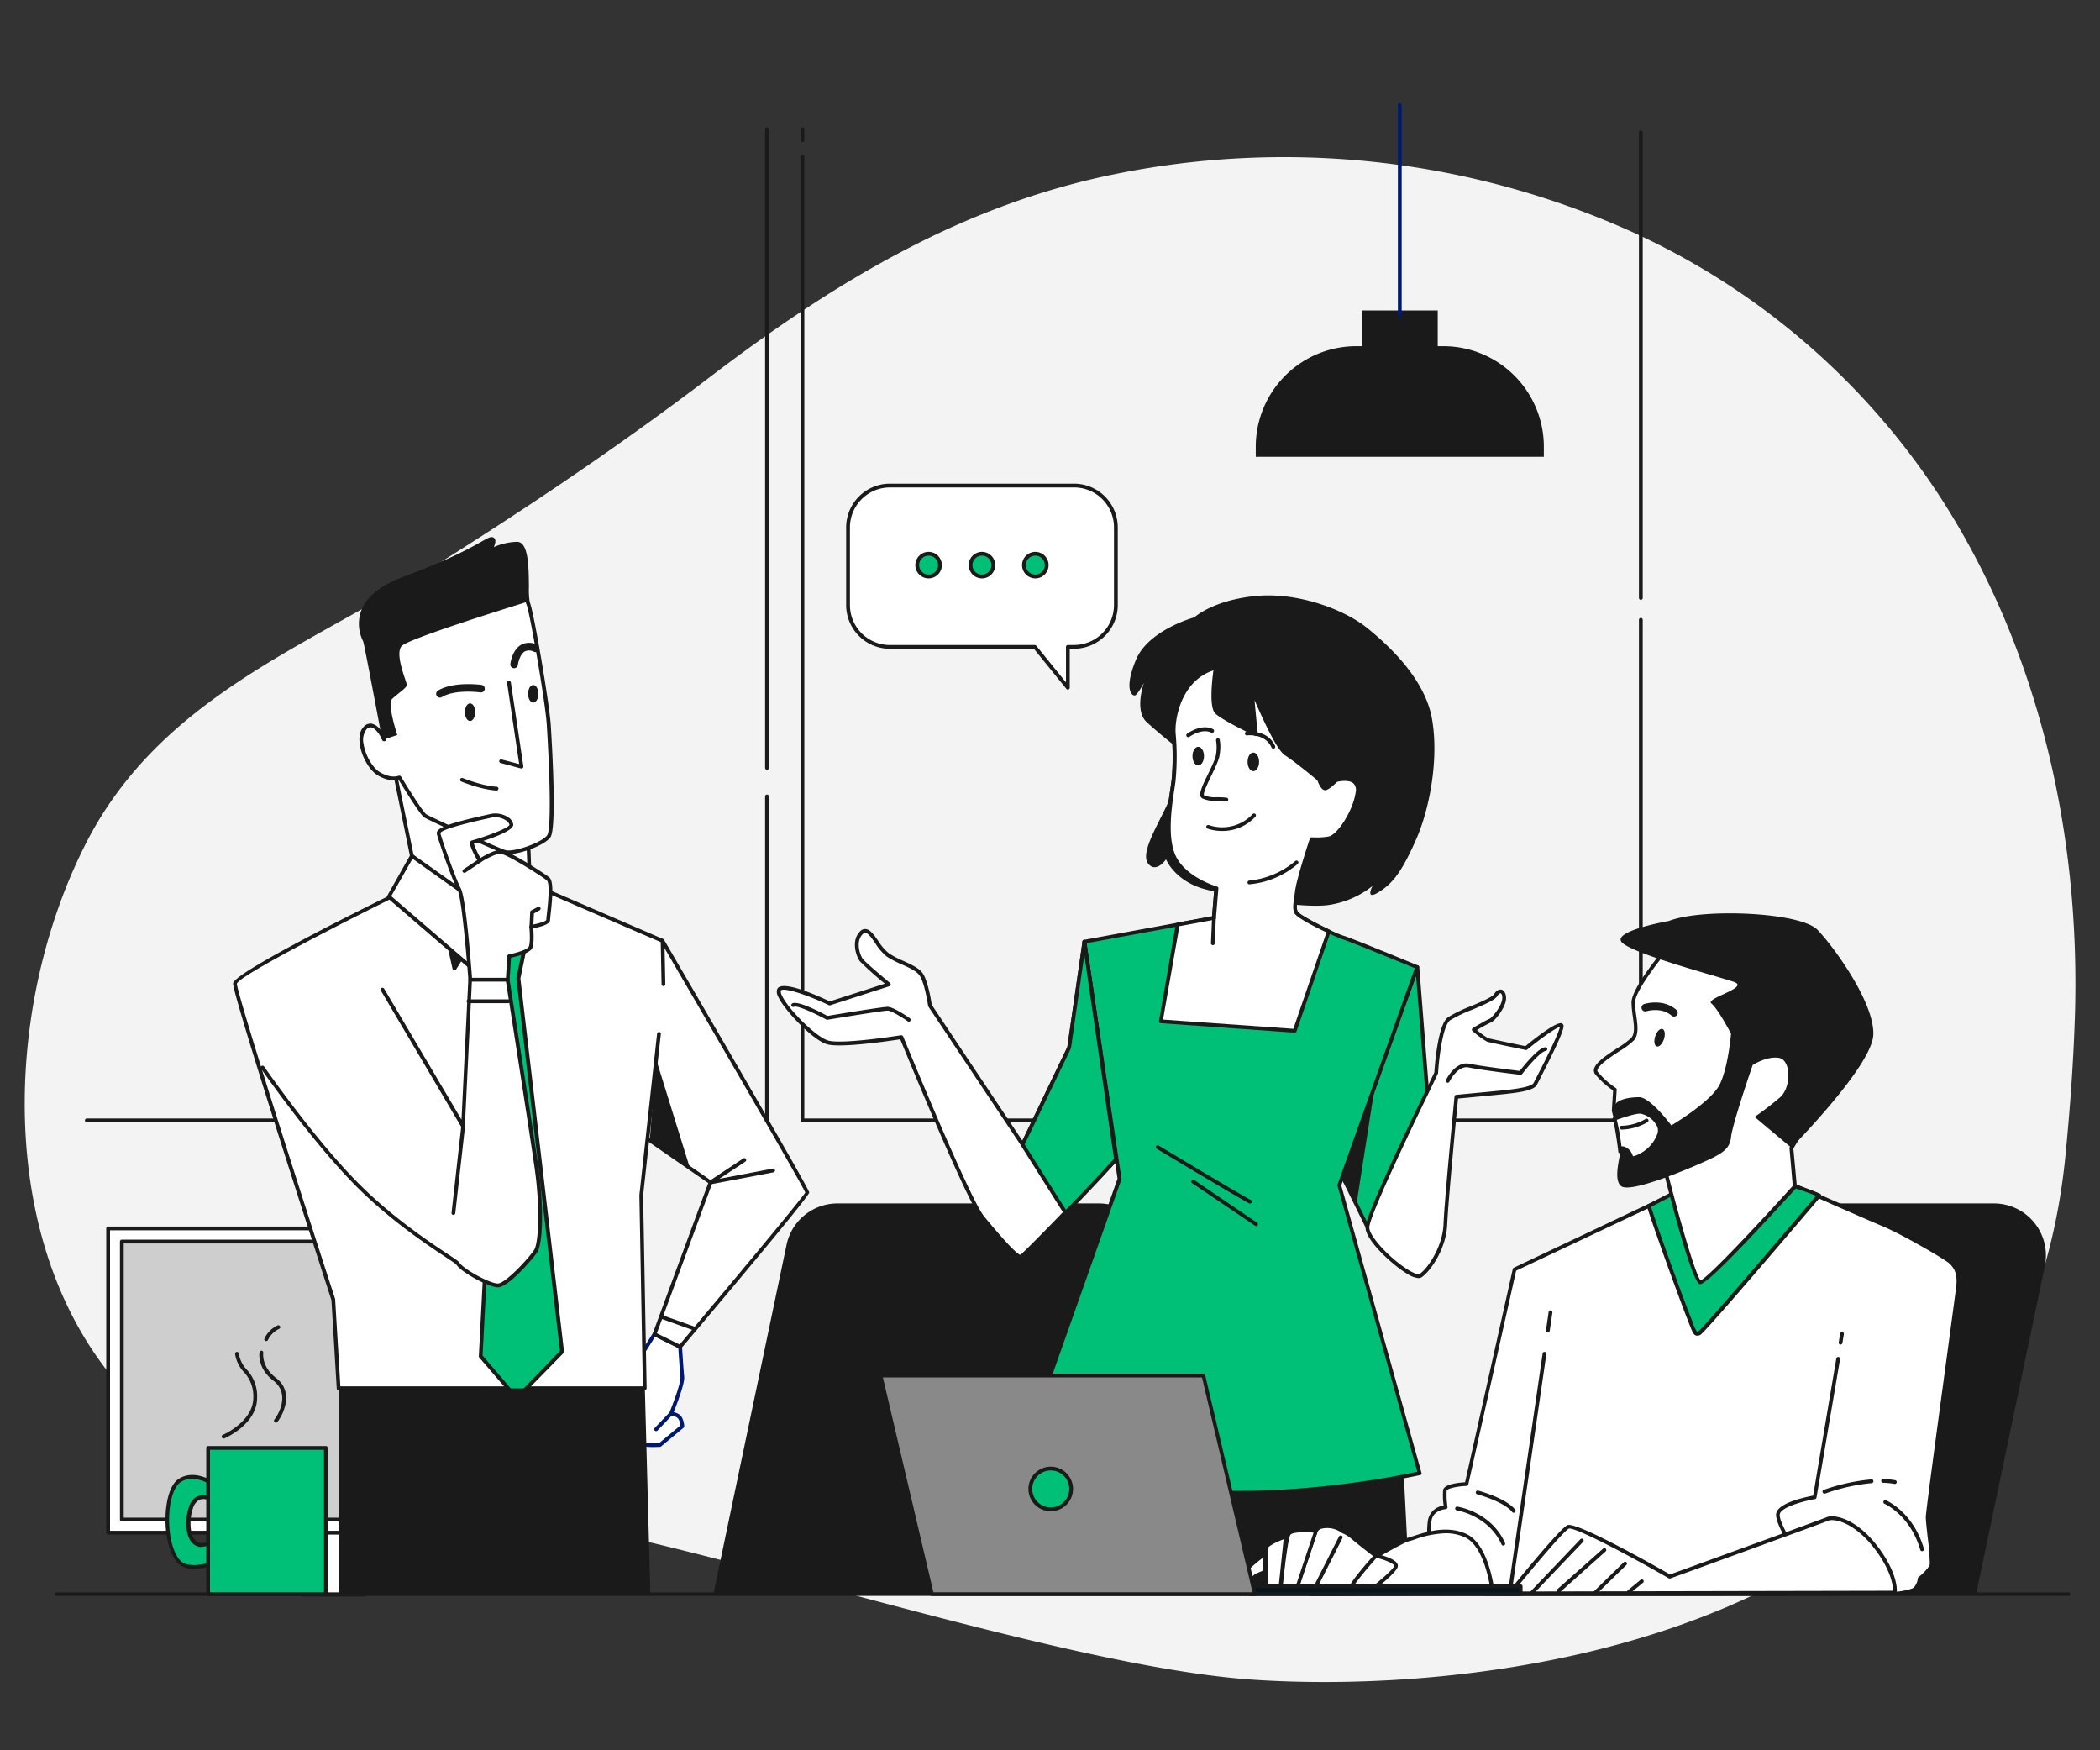 <svg id="Layer_1" data-name="Layer 1" xmlns="http://www.w3.org/2000/svg" viewBox="0 0 600 500"><rect x="0" y="0" width="600" height="500" fill="#333333" stroke="none"/><defs><style>.cls-1{fill:#f3f3f3;}.cls-2{fill:#1a1a1a;}.cls-3,.cls-5{fill:#fff;}.cls-4{fill:#cecece;}.cls-5,.cls-6{stroke:#00186e;stroke-linecap:round;stroke-linejoin:round;stroke-width:1.08px;}.cls-6{fill:none;}.cls-7{fill:#00bf77;}.cls-8{fill:#05161e;}.cls-9{fill:#898989;}</style></defs><path class="cls-1" d="M68.28,194.63c16.82-11.17,35.14-20,51.67-30.31,28.38-17.67,56.36-36.39,83.32-56.94,36.08-27.48,72.35-48.92,115-57.58A242.23,242.23,0,0,1,461.16,64l1.24.53a207.23,207.23,0,0,1,92.45,78.24c27.12,42.29,39.53,94.09,38,146.82-.4,13.47-1.39,26.91-2.7,40.3-13.74,140.87-168.66,154.42-232.76,149.9s-192.43-52-226.66-47c-37.07,5.47-77.94-10-102.4-44.3C-.91,347.6,2.09,284.8,24.66,240.72,35.2,220.13,50.94,206.14,68.28,194.63Z"/><path class="cls-2" d="M219.14,219.9a.54.54,0,0,1-.54-.54V36.9a.54.54,0,0,1,1.08,0V219.36A.54.54,0,0,1,219.14,219.9Z"/><path class="cls-2" d="M219.14,320.6H24.81a.55.55,0,0,1-.54-.54.54.54,0,0,1,.54-.54H218.6v-92a.54.54,0,1,1,1.08,0v92.52A.54.54,0,0,1,219.14,320.6Z"/><path class="cls-2" d="M468.81,171.35a.54.54,0,0,1-.54-.54v-133a.54.54,0,0,1,1.08,0v133A.54.54,0,0,1,468.81,171.35Z"/><path class="cls-2" d="M468.81,320.6H229.27a.54.54,0,0,1-.54-.54V44.85a.54.54,0,0,1,1.08,0V319.52H468.27V177.06a.54.54,0,0,1,1.08,0v143A.54.54,0,0,1,468.81,320.6Z"/><path class="cls-2" d="M229.27,40.59a.54.54,0,0,1-.54-.54V36.9a.54.54,0,0,1,1.08,0v3.15A.54.54,0,0,1,229.27,40.59Z"/><rect class="cls-3" x="86.62" y="435.83" width="17.47" height="19.72"/><path class="cls-2" d="M104.08,456.09H86.62a.54.54,0,0,1-.54-.54V435.83a.54.54,0,0,1,.54-.54h17.46a.54.54,0,0,1,.54.54v19.72A.54.54,0,0,1,104.08,456.09ZM87.16,455h16.39V436.37H87.16Z"/><rect class="cls-3" x="30.9" y="350.91" width="128.89" height="86.93"/><path class="cls-2" d="M159.8,438.38H30.9a.54.54,0,0,1-.54-.54V350.91a.54.54,0,0,1,.54-.53H159.8a.54.54,0,0,1,.54.53v86.93A.54.54,0,0,1,159.8,438.38ZM31.44,437.3H159.26V351.45H31.44Z"/><rect class="cls-4" x="34.81" y="354.67" width="121.08" height="79.43"/><path class="cls-2" d="M155.89,434.63H34.81a.54.54,0,0,1-.54-.54V354.67a.54.54,0,0,1,.54-.54H155.89a.54.54,0,0,1,.54.54v79.42A.54.54,0,0,1,155.89,434.63ZM35.35,433.55h120V355.21h-120Z"/><path class="cls-2" d="M314,343.78H239.27a14.86,14.86,0,0,0-14.54,11.82l-20.91,99.8H308.88l19.63-93.71A14.87,14.87,0,0,0,314,343.78Z"/><path class="cls-5" d="M187,381.14s-12.57,19.67-12.14,20.53,8.55,10.47,9.19,10.9,4.49.21,4.49.21l6.41-5.34a5.16,5.16,0,0,0-.64-2.35c-.64-1.07-2.56-1.29-2.56-1.29s3.42-8.33,3.2-10.47-.62-8.57-.62-8.57Z"/><line class="cls-6" x1="191.74" y1="403.8" x2="187.46" y2="408.29"/><path class="cls-3" d="M189.3,268.82s41.38,70.9,41.38,71.86-36.36,44.08-36.36,44.08L187,381.14l16-43.35L182.1,323.31Z"/><path class="cls-2" d="M194.32,385.3a.46.46,0,0,1-.23-.06l-7.34-3.61a.55.55,0,0,1-.26-.67l15.87-43-20.57-14.23a.55.55,0,0,1-.22-.52l7.19-54.49a.54.54,0,0,1,1-.2c15.48,26.52,41.45,71.17,41.45,72.13,0,.78-12.27,15.72-36.47,44.42A.55.55,0,0,1,194.32,385.3Zm-6.65-4.43,6.51,3.22c13.88-16.46,34.35-41,35.91-43.43-1.55-3.34-26.53-46.33-40.46-70.21l-6.95,52.61,20.64,14.29a.53.53,0,0,1,.19.63Z"/><polygon class="cls-2" points="187.44 302.5 197.09 333.58 185.63 326.04 187.44 302.5"/><path class="cls-2" d="M203,338.33a.54.54,0,0,1-.3-1l9.66-6.4a.55.55,0,0,1,.75.15.54.54,0,0,1-.15.75l-7.43,4.92,15.28-2.92a.54.54,0,0,1,.2,1.06l-17.91,3.42Z"/><path class="cls-2" d="M198.46,380.08a.52.52,0,0,1-.18,0l-9.63-3.44a.53.53,0,0,1-.33-.69.54.54,0,0,1,.69-.33l9.63,3.44a.54.54,0,0,1-.18,1.05Z"/><path class="cls-3" d="M188.29,295.39l-5.07,46.06,1,55.18H96.75l-1.52-25.31S66.89,284,67.14,281s47.24-26.07,47.24-26.07l39.74-1.27,35.18,15.19.25,12.4"/><path class="cls-2" d="M184.24,397.17H96.75a.55.55,0,0,1-.54-.51L94.7,371.42c-3-9.26-28.35-87.45-28.1-90.5s36.46-21.07,47.55-26.5a.43.43,0,0,1,.22-.06l39.73-1.27a.59.59,0,0,1,.23,0l35.18,15.18a.56.56,0,0,1,.33.49l.25,12.4a.54.54,0,0,1-.53.55h0a.55.55,0,0,1-.54-.53l-.24-12.05-34.75-15-39.5,1.25c-17.73,8.7-46,23.29-46.85,25.61-.09,2.37,16.74,55.19,28.08,90.11a.68.68,0,0,1,0,.14l1.49,24.8h86.43l-1-54.63,5.06-46.13a.57.57,0,0,1,.6-.47.52.52,0,0,1,.47.59l-5.06,46.06,1,55.11a.59.59,0,0,1-.16.39A.55.55,0,0,1,184.24,397.17Z"/><polygon class="cls-7" points="134.75 269.15 142.92 279.04 137.33 387.42 147.65 399.46 160.55 386.13 148.08 279.47 151.09 264.85 146.36 252.81 125.29 254.53 134.75 269.15"/><path class="cls-2" d="M147.65,400h0a.58.58,0,0,1-.39-.19l-10.32-12a.53.53,0,0,1-.13-.38l5.58-108.16-8-9.73,0-.05-9.47-14.63a.54.54,0,0,1,.41-.83l21.08-1.72a.55.55,0,0,1,.54.34l4.73,12.05a.51.51,0,0,1,0,.3l-3,14.54,12.47,106.56a.56.56,0,0,1-.15.44L148,399.83A.56.56,0,0,1,147.65,400Zm-9.77-12.77,9.79,11.43L160,385.93,147.54,279.54a.91.91,0,0,1,0-.17l3-14.47L146,253.38,126.23,255l9,13.83,8.15,9.87a.56.56,0,0,1,.13.37Z"/><polygon class="cls-3" points="112.36 218.45 117.67 244.52 137.92 261.73 151.34 250.6 150.83 237.44 145.01 237.44 119.7 224.78 112.36 218.45"/><path class="cls-2" d="M137.92,262.27a.53.53,0,0,1-.35-.13l-20.24-17.21a.47.47,0,0,1-.18-.3l-5.32-26.07a.55.55,0,0,1,.26-.57.51.51,0,0,1,.62.06l7.29,6.28,25.14,12.57h5.69a.54.54,0,0,1,.54.52l.5,13.16a.52.52,0,0,1-.19.43l-13.41,11.14A.57.57,0,0,1,137.92,262.27Zm-19.75-18L137.93,261l12.86-10.68L150.31,238H145a.6.6,0,0,1-.24-.05l-25.31-12.66a.41.41,0,0,1-.11-.07l-6.15-5.3Z"/><polygon class="cls-2" points="125.52 257.43 129.83 276.66 141.72 257.68 134.13 245.28 134.38 250.6 125.52 257.43"/><path class="cls-2" d="M129.83,277.2h-.1a.55.55,0,0,1-.43-.42L125,257.55a.53.53,0,0,1,.2-.55l8.63-6.66-.24-5a.53.53,0,0,1,.38-.54.55.55,0,0,1,.62.23l7.59,12.4a.53.53,0,0,1,0,.57l-11.9,19A.53.53,0,0,1,129.83,277.2Zm-3.71-19.55,3.95,17.62,11-17.59-6.32-10.32.15,3.21a.52.52,0,0,1-.21.45Z"/><polygon class="cls-3" points="117.67 244.52 111.09 256.16 136.4 277.93 138.68 259.45 117.67 244.52"/><path class="cls-2" d="M136.4,278.47a.58.58,0,0,1-.35-.13l-25.31-21.77a.54.54,0,0,1-.11-.67l6.57-11.64a.53.53,0,0,1,.36-.26.55.55,0,0,1,.43.08L139,259a.54.54,0,0,1,.23.5L136.94,278a.54.54,0,0,1-.34.43A.45.45,0,0,1,136.4,278.47ZM111.78,256,136,276.86l2.12-17.15-20.26-14.4Z"/><path class="cls-3" d="M109.73,211.22s-2.73-6.09-5.46-3.15.42,10.92,4,13,5.88,1,5.88,1,6.09,10.08,7.35,10.92,20.15,9.45,22.67,10.29,10.92-2.1,12.6-4.41.42-25.2,0-31.92-5-33.18-5.88-34.64.84-17-3.15-17a18.32,18.32,0,0,0-7.77,2.1s2.52-4.62-.42-3.15-7.55,4.83-24.35,11.13S103.85,182,104.27,183.08,109.73,211.22,109.73,211.22Z"/><path class="cls-2" d="M145.28,244a4.36,4.36,0,0,1-1.29-.16c-2.45-.82-21.42-9.43-22.8-10.35-1.22-.82-5.89-8.42-7.29-10.73-.9.23-3,.46-5.91-1.23-2.39-1.4-4.66-5.29-5.18-8.86-.32-2.17,0-3.89,1.06-5a2.56,2.56,0,0,1,2.35-.94,4.38,4.38,0,0,1,2.44,1.7c-2-10.61-4.6-24.39-4.89-25.18l-.08-.18a11,11,0,0,1-.34-9c1.6-3.8,5.52-6.89,11.65-9.19,13.49-5.06,19-8.16,22.3-10,.78-.44,1.42-.81,2-1.09.33-.17,1.33-.67,1.91-.06s.28,1.57-.11,2.55a17.6,17.6,0,0,1,6.63-1.5c3.28,0,3.34,7.17,3.39,12.94a23.73,23.73,0,0,0,.23,4.34c1,1.73,5.55,28.46,6,34.88.56,8.89,1.66,29.84-.1,32.26C155.6,241.45,148.79,244,145.28,244ZM114.14,221.6a.53.53,0,0,1,.46.26c2.33,3.86,6.34,10.19,7.19,10.75,1.06.71,19.89,9.34,22.54,10.22,2.29.76,10.47-2.11,12-4.21,1.19-1.64.8-17-.11-31.57-.42-6.72-5-32.93-5.81-34.41-.31-.55-.34-2-.36-4.86,0-4.15-.11-11.87-2.32-11.87a17.87,17.87,0,0,0-7.5,2,.54.54,0,0,1-.74-.73,6.59,6.59,0,0,0,.94-2.67,5.89,5.89,0,0,0-.64.26c-.57.28-1.2.64-2,1.07-3.33,1.87-8.88,5-22.45,10.08-5.84,2.19-9.55,5.08-11,8.6a9.9,9.9,0,0,0,.33,8.12l.09.21c.43,1.07,5,25.46,5.49,28.24a.54.54,0,0,1-1,.32c-.42-.93-1.81-3.39-3.2-3.62a1.55,1.55,0,0,0-1.38.62,5,5,0,0,0-.79,4.09c.48,3.23,2.57,6.86,4.66,8.09,3.25,1.92,5.3,1.06,5.39,1A.54.54,0,0,1,114.14,221.6Z"/><path class="cls-2" d="M109.73,211.76a.55.55,0,0,1-.48-.29l-.41-.79a.54.54,0,0,1,1-.51c.26.48.42.83.42.83a.54.54,0,0,1-.26.71A.59.59,0,0,1,109.73,211.76Z"/><path class="cls-2" d="M150.75,171.89c-.5-3,.7-16.52-3-16.52a18.32,18.32,0,0,0-7.77,2.1s2.52-4.62-.42-3.15-7.55,4.83-24.35,11.13S103.85,182,104.27,183.08s5.46,28.14,5.46,28.14l3.78-1.26s-2.94-8.82-1.47-10.29,4.2-3.15,4.2-4-3.57-8.82-1.47-11.13C116.58,182.56,143.47,174.14,150.75,171.89Z"/><path class="cls-2" d="M149,219.53l-.13,0L143.19,218a.54.54,0,1,1,.27-1l4.88,1.26-3.45-23.13a.54.54,0,0,1,.45-.61.55.55,0,0,1,.62.45l3.57,23.94a.54.54,0,0,1-.18.48A.52.52,0,0,1,149,219.53Z"/><path class="cls-2" d="M125.69,199.28a1.08,1.08,0,0,1-.56-2c4.48-2.69,12.14-1.66,12.46-1.62a1.08,1.08,0,0,1-.29,2.14c-.07,0-7.24-1-11.06,1.33A1.08,1.08,0,0,1,125.69,199.28Z"/><path class="cls-2" d="M146.89,190.88h-.13a1.08,1.08,0,0,1-.94-1.2c.05-.41.56-4.06,3.08-5.49a4.84,4.84,0,0,1,4.52,0,1.08,1.08,0,0,1-.87,2,2.83,2.83,0,0,0-2.58-.12c-1.34.76-1.9,3.06-2,3.89A1.07,1.07,0,0,1,146.89,190.88Z"/><path class="cls-2" d="M141.85,225.83h0c-4.25-.21-9.81-2.47-10.05-2.56a.54.54,0,0,1,.41-1c.05,0,5.63,2.28,9.69,2.48a.53.53,0,0,1,.51.56A.54.54,0,0,1,141.85,225.83Z"/><path class="cls-2" d="M135.77,203.45c0,1.39-.66,2.52-1.47,2.52s-1.47-1.13-1.47-2.52.65-2.52,1.47-2.52S135.77,202.06,135.77,203.45Z"/><path class="cls-2" d="M153.82,198.2c0,1.39-.66,2.52-1.47,2.52s-1.47-1.13-1.47-2.52.66-2.52,1.47-2.52S153.82,196.81,153.82,198.2Z"/><path class="cls-3" d="M137.09,245.87s-2.94-5-2.1-5.25,11.34-3.36,11.13-5-3.36-3.15-5.88-2.52-15.33,3.15-14.91,5,4.41,13.23,5.88,16,3.15,25.83,3.15,25.83h10.71l.42-6.72s5.46-1.05,6.09-2.52.21-5.88.21-5.88,4.83-.84,4.83-1.89,1.47-10.5,0-11.75-11.76-7.77-13.65-7.77S137.09,245.87,137.09,245.87Z"/><path class="cls-2" d="M145.07,280.42H134.36a.54.54,0,0,1-.54-.5c-.46-6.39-1.92-23.45-3.08-25.61-1.51-2.79-5.53-14.25-5.93-16.1-.36-1.59,3.06-2.92,13.54-5.27l1.76-.4a6.69,6.69,0,0,1,5.1.94,3.06,3.06,0,0,1,1.44,2c.28,2.22-9.49,5.06-11.26,5.55a21.38,21.38,0,0,0,1.89,4.06c1.17-.7,4-2.31,5.69-2.31,2.19,0,12.7,6.78,14,7.9,1.14,1,1,4.78.34,10.59-.08.74-.15,1.38-.15,1.57,0,1.16-2.5,1.9-4.79,2.34.09,1.25.26,4.35-.3,5.64-.63,1.49-4.57,2.44-6.07,2.76l-.39,6.3A.55.55,0,0,1,145.07,280.42Zm-10.21-1.08h9.7l.39-6.21a.55.55,0,0,1,.44-.5c2.49-.48,5.37-1.45,5.69-2.2.48-1.1.28-4.43.17-5.62a.54.54,0,0,1,.44-.58c2.13-.37,4.18-1,4.4-1.42a16,16,0,0,1,.15-1.63c.24-2.19,1-8.85,0-9.66-1.56-1.33-11.68-7.64-13.3-7.64-1.42,0-4.52,1.76-5.59,2.44a.57.57,0,0,1-.42.07.56.56,0,0,1-.33-.25c-1.23-2.1-2.61-4.78-2.26-5.62a.73.73,0,0,1,.49-.43c2.39-.59,10.43-3.37,10.73-4.48a2.17,2.17,0,0,0-1-1.24,5.57,5.57,0,0,0-4.23-.79c-.38.1-1,.24-1.79.41-8.17,1.84-12.45,3.19-12.72,4,.4,1.76,4.35,13,5.83,15.77S134.57,275.39,134.86,279.34Zm.27-38.2h0Z"/><path class="cls-2" d="M151.79,265.3h0a.53.53,0,0,1-.51-.56l.21-4.2a.53.53,0,0,1,.28-.45l1.89-1a.54.54,0,0,1,.73.21.55.55,0,0,1-.21.74l-1.63.9-.19,3.9A.55.55,0,0,1,151.79,265.3Z"/><path class="cls-2" d="M132.68,249.34a.54.54,0,0,1-.45-.24.53.53,0,0,1,.15-.74l4.41-2.94a.54.54,0,1,1,.6.89L133,249.25A.48.48,0,0,1,132.68,249.34Z"/><path class="cls-3" d="M109.3,282.74l23,39,2-41.83h10.71s6.75,43.1,8.27,53.73,1.26,21.51-.25,23.79-8.27,9.81-10.8,9.81-10.21-4.24-11.48-6.27c-.65-1-16.41-9.75-29.86-23.66C88.21,324.09,75,305,75,305"/><path class="cls-2" d="M142.29,367.75c-2.64,0-10.56-4.33-11.93-6.52-.18-.22-1.53-1.11-3.08-2.15-5.43-3.59-16.71-11.08-26.71-21.43-12.64-13.07-25.84-32.18-26-32.38a.52.52,0,0,1,.14-.74.54.54,0,0,1,.75.13c.13.19,13.28,19.24,25.85,32.24,9.92,10.27,21.14,17.71,26.53,21.29,2.41,1.59,3.18,2.12,3.4,2.47,1.2,1.91,8.71,6,11,6,2.08,0,8.56-6.89,10.35-9.57,1.36-2.05,1.73-12.5.16-23.41-1.41-9.92-7.46-48.62-8.19-53.27h-9.74l-2,41.32a.54.54,0,0,1-.41.5.55.55,0,0,1-.59-.25l-23-39a.54.54,0,0,1,.19-.74.56.56,0,0,1,.74.19l22.11,37.43,1.94-40a.55.55,0,0,1,.54-.51h10.71a.53.53,0,0,1,.53.46c.07.43,6.77,43.22,8.27,53.73s1.33,21.67-.34,24.17C152.1,359.85,145.18,367.75,142.29,367.75Z"/><path class="cls-2" d="M129.55,347.06h-.06a.54.54,0,0,1-.48-.59l2.79-24.81a.55.55,0,0,1,.59-.47.54.54,0,0,1,.48.59l-2.79,24.81A.54.54,0,0,1,129.55,347.06Z"/><path class="cls-2" d="M145.24,286.57H133.85a.54.54,0,1,1,0-1.08h11.39a.54.54,0,0,1,0,1.08Z"/><polygon class="cls-2" points="96.75 396.63 96.75 455.4 185.82 455.4 184.24 396.63 96.75 396.63"/><path class="cls-2" d="M341.25,176.36s-13.16,3.55-16.71,12.16-1,10.38-.25,10.13,2.53-3.55,2.53-3.55-2.78,7.85.76,11.14,9.37,7.85,9.37,7.85-.76,10.13-3.8,16.46-7.34,13.42-5.06,16.21,5.06-1.27,5.06-1.27,2.53,6.33,11.4,8.61,27.33,5.46,34.92,4.45a26.19,26.19,0,0,0,12.68-5.46s-2.28,4.3,1.77,1.77,6.59-5.82,10.64-14.94,6.58-23.55,4.56-34.69-11.91-20.51-18.49-25.83-20-10.38-32.16-9.11S341.25,176.36,341.25,176.36Z"/><polygon class="cls-7" points="404.93 276.27 408.25 318.04 390.69 350.54 383.35 335.6 404.93 276.27"/><path class="cls-2" d="M390.69,351.08h0a.54.54,0,0,1-.47-.31l-7.34-14.93a.58.58,0,0,1,0-.43l21.57-59.32a.53.53,0,0,1,.58-.35.54.54,0,0,1,.47.49L408.79,318a.54.54,0,0,1-.06.3l-17.56,32.49A.55.55,0,0,1,390.69,351.08Zm-6.75-15.51,6.77,13.79,17-31.44-3.11-39.13Z"/><polygon class="cls-2" points="392.66 311.3 387.58 343.91 383.19 336.72 392.66 311.3"/><polygon class="cls-2" points="291.64 455.4 295.24 415.12 400.99 419.43 402.78 454.68 291.64 455.4"/><path class="cls-7" d="M347.29,190.75s-1.64,10.78.24,12.66,11.24,6.32,11.24,6.32-1.17-11.95-1.17-12.65,6.56,16.17,9.84,18.28,9.37,7.26,9.37,7.26.94,2.81,1.88,2.58,3-2.35,3-2.35,6.8-1.87,6.09,3.52-5.38,12.65-8.2,13.12a19.56,19.56,0,0,1-4.92.23s-3.74,11.25-4.21,15-.71,4.45-.24,5.85,11.25,6.56,13.59,7.27,21.09,8.43,21.09,8.43l-22.26,62.32,23,82.24s-34.44,8-67.24,4.92S292,415.68,292,415.68l27.88-79L309.81,269l37-6.8.71-8.43s-9.14-2.58-12.19-9.14c-3.16-6.8-.23-18.74,0-22.26a72.38,72.38,0,0,0,0-12.41C334.87,206,336.75,193.57,347.29,190.75Z"/><path class="cls-2" d="M354,427c-5.18,0-10.46-.21-15.69-.69-32.53-3-46.45-10.06-46.59-10.13a.54.54,0,0,1-.26-.66l27.84-78.83-10.06-67.58a.54.54,0,0,1,.44-.61l36.61-6.72.63-7.59c-1.88-.61-9.33-3.34-12.1-9.3-2.56-5.52-1.25-14.18-.46-19.35.2-1.37.37-2.45.42-3.17a73.35,73.35,0,0,0,0-12.32c-.51-4.27,1.49-16.9,12.34-19.8a.56.56,0,0,1,.5.12.54.54,0,0,1,.17.49c-.61,4.06-1.14,11,.09,12.18,1.46,1.47,7.89,4.67,10.23,5.81-.29-3-1.08-11.14-1.08-11.75a.57.57,0,0,1,.44-.55c.49-.1.49-.1,1.8,2.89,1.84,4.2,6.16,14,8.43,15.48,3.27,2.11,9.18,7.09,9.43,7.31a.45.45,0,0,1,.16.24,4.73,4.73,0,0,0,1.26,2.22,11.56,11.56,0,0,0,2.77-2.2.72.72,0,0,1,.24-.14c.16,0,3.84-1,5.74.62a3.7,3.7,0,0,1,1,3.49c-.73,5.56-5.49,13.05-8.65,13.58a21.3,21.3,0,0,1-4.63.27c-.66,2-3.65,11.24-4.06,14.49-.08.67-.16,1.24-.22,1.74-.3,2.24-.38,2.85,0,3.88.53,1.12,10.57,6.12,13.24,6.92,2.34.7,20.37,8.14,21.13,8.45a.55.55,0,0,1,.31.68l-22.2,62.16,22.91,82.08a.56.56,0,0,1,0,.42.6.6,0,0,1-.35.25A261.57,261.57,0,0,1,354,427ZM292.67,415.4c2.53,1.17,16.59,7.11,45.77,9.81,30.1,2.8,62-3.79,66.52-4.78l-22.81-81.69a.53.53,0,0,1,0-.33l22.09-61.84c-2.93-1.2-18.48-7.59-20.56-8.22-1.83-.54-13.35-5.81-13.95-7.61-.42-1.27-.32-2.05,0-4.37.06-.49.14-1.06.22-1.72.47-3.76,4.09-14.64,4.24-15.1a.55.55,0,0,1,.57-.36,20.26,20.26,0,0,0,4.78-.23c2.46-.41,7-7.28,7.75-12.66a2.72,2.72,0,0,0-.66-2.53c-1.16-1-3.61-.68-4.62-.43-.54.53-2.24,2.14-3.19,2.38-1.23.31-2.1-1.74-2.47-2.79-.85-.71-6.23-5.21-9.2-7.12-2.22-1.43-5.52-8.41-8.76-15.79.24,2.68.63,6.66.92,9.66a.53.53,0,0,1-.23.49.53.53,0,0,1-.54.05c-.39-.18-9.48-4.51-11.39-6.43-1.76-1.76-.91-9.35-.51-12.28-9.47,3.1-11.22,14.48-10.76,18.39a73.61,73.61,0,0,1,0,12.52c-.05.76-.22,1.86-.43,3.26-.76,5-2,13.51.38,18.74,2.91,6.26,11.75,8.82,11.84,8.84a.53.53,0,0,1,.39.56l-.7,8.44a.53.53,0,0,1-.44.48l-36.51,6.71,10,67.19a.46.46,0,0,1,0,.26Z"/><path class="cls-2" d="M357.18,343.8a.45.45,0,0,1-.16,0c-1-.34-23.92-14.06-26.53-15.63a.53.53,0,0,1-.18-.73.54.54,0,0,1,.74-.19c10.09,6.06,25.43,15.19,26.31,15.53a.55.55,0,0,1,.32.69A.53.53,0,0,1,357.18,343.8Z"/><path class="cls-2" d="M358.88,350.23a.55.55,0,0,1-.3-.09L340.63,338a.53.53,0,0,1-.14-.75.52.52,0,0,1,.74-.14l17.95,12.19a.55.55,0,0,1,.15.75A.56.56,0,0,1,358.88,350.23Z"/><path class="cls-3" d="M379.63,266.07c-4-1.85-9.06-4.54-9.38-5.5-.47-1.4-.23-2.1.24-5.85s4.21-15,4.21-15a19.56,19.56,0,0,0,4.92-.23c2.82-.47,7.5-7.73,8.2-13.12s-6.09-3.52-6.09-3.52-2.11,2.11-3,2.35-1.88-2.58-1.88-2.58-6.09-5.16-9.37-7.26-9.84-19-9.84-18.28,1.17,12.65,1.17,12.65-9.37-4.45-11.24-6.32-.24-12.66-.24-12.66c-10.54,2.82-12.42,15.23-12,19.22a72.38,72.38,0,0,1,0,12.41c-.23,3.52-3.16,15.46,0,22.26,3.05,6.56,12.19,9.14,12.19,9.14l-.71,8.43-10.35,1.9-4.82,27.66,38.26,2.71Z"/><path class="cls-2" d="M369.91,295h0l-38.26-2.71a.51.51,0,0,1-.38-.2.53.53,0,0,1-.11-.43L335.94,264a.55.55,0,0,1,.44-.44l9.94-1.82.63-7.59c-1.88-.61-9.33-3.34-12.1-9.3-2.56-5.52-1.25-14.18-.46-19.35.2-1.37.37-2.45.42-3.17a73.35,73.35,0,0,0,0-12.32c-.51-4.27,1.49-16.9,12.34-19.8a.56.56,0,0,1,.5.12.54.54,0,0,1,.17.49c-.61,4.06-1.14,11,.09,12.18,1.46,1.47,7.89,4.67,10.23,5.81-.29-3-1.08-11.14-1.08-11.75a.57.57,0,0,1,.44-.55c.49-.1.49-.1,1.8,2.89,1.84,4.2,6.16,14,8.43,15.48,3.27,2.11,9.18,7.09,9.43,7.31a.45.45,0,0,1,.16.24,4.73,4.73,0,0,0,1.26,2.22,11.56,11.56,0,0,0,2.77-2.2.72.72,0,0,1,.24-.14c.16,0,3.84-1,5.74.62a3.7,3.7,0,0,1,1,3.49c-.73,5.56-5.49,13.05-8.65,13.58a21.3,21.3,0,0,1-4.63.27c-.66,2-3.65,11.24-4.06,14.49-.08.67-.16,1.24-.22,1.74-.3,2.24-.38,2.85,0,3.88.28.58,3.83,2.73,9.1,5.18a.53.53,0,0,1,.28.66l-9.72,28.42A.54.54,0,0,1,369.91,295Zm-37.62-3.74,37.24,2.64L379,266.35c-2.53-1.19-8.76-4.25-9.22-5.61s-.32-2.05,0-4.37c.06-.49.14-1.06.22-1.72.47-3.76,4.09-14.64,4.24-15.1a.55.55,0,0,1,.57-.36,20.26,20.26,0,0,0,4.78-.23c2.46-.41,7-7.28,7.75-12.66a2.69,2.69,0,0,0-.67-2.53c-1.16-1-3.6-.68-4.61-.43-.54.53-2.24,2.14-3.19,2.38-1.21.31-2.1-1.74-2.47-2.79-.85-.71-6.23-5.21-9.2-7.12-2.22-1.43-5.52-8.41-8.76-15.79.24,2.68.63,6.66.92,9.66a.53.53,0,0,1-.23.49.53.53,0,0,1-.54.05c-.39-.18-9.48-4.51-11.39-6.43-1.76-1.76-.91-9.35-.51-12.28-9.47,3.1-11.22,14.48-10.76,18.39a73.61,73.61,0,0,1,0,12.52c-.05.76-.22,1.86-.43,3.26-.76,5-2,13.51.38,18.74,2.91,6.25,11.75,8.82,11.84,8.84a.53.53,0,0,1,.39.56l-.7,8.44a.53.53,0,0,1-.44.48l-10,1.84Z"/><path class="cls-2" d="M346.51,270h0a.54.54,0,0,1-.52-.56l.31-7.27a.57.57,0,0,1,.57-.51.54.54,0,0,1,.51.56l-.31,7.27A.54.54,0,0,1,346.51,270Z"/><path class="cls-2" d="M357,252.63a.54.54,0,0,1-.05-1.08A23.92,23.92,0,0,0,370.05,246a.54.54,0,0,1,.77,0,.55.55,0,0,1,0,.76A24.59,24.59,0,0,1,357,252.62Z"/><path class="cls-2" d="M349.23,237.38a13.11,13.11,0,0,1-4.24-.67.54.54,0,0,1-.31-.7.56.56,0,0,1,.7-.31,11.9,11.9,0,0,0,12.53-3.15.55.55,0,0,1,.77,0,.54.54,0,0,1,0,.76A12.8,12.8,0,0,1,349.23,237.38Z"/><path class="cls-2" d="M350.39,228.93h-.05c-1.11-.1-2-.12-2.79-.14a8.8,8.8,0,0,1-4-.69c-1.44-.73-.16-3.37,1.62-7,1.07-2.2,2.18-4.48,2.29-5.74a12.58,12.58,0,0,0,0-3.77.55.55,0,0,1,.36-.67.54.54,0,0,1,.67.34,12.48,12.48,0,0,1,0,4.2c-.13,1.45-1.23,3.72-2.39,6.11-.92,1.9-2.46,5.08-2.09,5.61a7.74,7.74,0,0,0,3.52.57c.81,0,1.72,0,2.86.14a.54.54,0,0,1,0,1.08Z"/><path class="cls-2" d="M344,216c0,1.47-.74,2.66-1.65,2.66s-1.64-1.19-1.64-2.66.73-2.66,1.64-2.66S344,214.52,344,216Z"/><path class="cls-2" d="M359.74,217.64c0,1.47-.74,2.66-1.65,2.66s-1.64-1.19-1.64-2.66.73-2.66,1.64-2.66S359.74,216.17,359.74,217.64Z"/><path class="cls-2" d="M339.48,210.58a.51.51,0,0,1-.43-.22.53.53,0,0,1,.11-.75c.17-.12,4.1-3,7.4-1.32a.54.54,0,0,1-.48,1c-2.71-1.36-6.24,1.19-6.28,1.22A.55.55,0,0,1,339.48,210.58Z"/><path class="cls-2" d="M363.79,213.87a.53.53,0,0,1-.49-.32c-1.84-4.14-7-3.49-7-3.48a.54.54,0,1,1-.15-1.07c.06,0,6-.76,8.16,4.11a.55.55,0,0,1-.27.72A.57.57,0,0,1,363.79,213.87Z"/><path class="cls-3" d="M309.81,269l-4.37,30.29L292.15,327l-26.47-39.7s-.9-6.32-2.41-8.73-6.63-3.62-9.64-5.72-5.12-8.74-7.53-6.33-.9,6.63,0,7.83,7.83,6.93,7.83,6.93l-16.87,5.42s-13.25-6.32-14.45-3.91,9.63,13.85,13.85,15.06,21.09-1.51,21.09-1.51,19,46.39,23.19,51.51,9.64,11.45,10.85,11.15,27.28-27.78,27.28-27.78Z"/><path class="cls-2" d="M291.5,359.5c-.92,0-3-1.39-11.17-11.35-4.06-4.94-21.14-46.44-23.12-51.26-2.7.42-16.94,2.55-20.9,1.43s-12.2-9.66-14-13.66a2.58,2.58,0,0,1-.23-2.16c1.28-2.57,10.75,1.56,15,3.57L252.83,281a90.47,90.47,0,0,1-7.16-6.4c-1.07-1.42-2.58-5.91.05-8.53a1.94,1.94,0,0,1,1.6-.67c1.32.11,2.4,1.66,3.64,3.44a14.22,14.22,0,0,0,3,3.49,26.08,26.08,0,0,0,4.12,2.16c2.4,1.1,4.67,2.13,5.67,3.72,1.45,2.32,2.33,7.9,2.47,8.83l25.87,38.8,12.85-26.72,4.35-30.21a.55.55,0,0,1,.53-.46h0a.55.55,0,0,1,.54.46l9.06,62.16a.5.5,0,0,1-.14.45c-7.87,8.3-26.32,27.62-27.54,27.93A.78.78,0,0,1,291.5,359.5Zm-33.95-63.75a.55.55,0,0,1,.5.34c.19.46,19,46.37,23.11,51.37,8.06,9.79,9.92,10.93,10.34,11,1.15-.65,16.6-16.69,26.8-27.43l-8.49-58.22L306,299.38a1,1,0,0,1-.05.16l-13.29,27.64a.56.56,0,0,1-.45.31.55.55,0,0,1-.49-.24l-26.47-39.7a.53.53,0,0,1-.08-.22c0-.06-.91-6.24-2.34-8.53-.82-1.32-3-2.33-5.19-3.31a27.17,27.17,0,0,1-4.3-2.25,15.11,15.11,0,0,1-3.24-3.76c-1-1.43-2-2.92-2.85-3-.09,0-.36,0-.75.36-2.12,2.13-.82,6,.05,7.13.71.94,5.83,5.25,7.75,6.83a.54.54,0,0,1,.18.52.51.51,0,0,1-.36.41l-16.87,5.43a.55.55,0,0,1-.4,0C230,283.89,223.6,282,223.09,283c0,0-.14.36.25,1.25,1.79,4.06,10,12.11,13.27,13,4.06,1.16,20.68-1.49,20.85-1.52Zm47.89,3.55h0Z"/><path class="cls-2" d="M259.65,291.85a.6.6,0,0,1-.31-.1c-1.67-1.18-4.7-3.05-5.72-3.05-1.25,0-12.84,1.89-17.21,2.61a.51.51,0,0,1-.34-.06c-3.79-2.07-8.38-4.07-9.2-3.65a.54.54,0,0,1-.72-.25.53.53,0,0,1,.24-.72c1.64-.82,7.89,2.42,10,3.59,1.85-.31,15.68-2.6,17.2-2.6,1.7,0,5.87,2.91,6.34,3.25a.54.54,0,0,1-.31,1Z"/><path class="cls-7" d="M304.45,346.45c7.25-7.35,14.42-15.28,14.42-15.28L309.81,269l-4.37,30.29L292.15,327Z"/><path class="cls-2" d="M304.45,347h-.06a.56.56,0,0,1-.4-.25l-12.3-19.49a.54.54,0,0,1,0-.52l13.26-27.58,4.35-30.21a.55.55,0,0,1,.53-.46h0a.55.55,0,0,1,.54.46l9.06,62.16a.53.53,0,0,1-.13.45c-.07.07-7.26,8-14.44,15.28A.51.51,0,0,1,304.45,347Zm-11.69-20.07,11.78,18.67c6.39-6.49,12.66-13.37,13.76-14.58l-8.49-58.23L306,299.38a1,1,0,0,1-.05.16Z"/><path class="cls-3" d="M410.35,306.51s.78-13.37,3.67-15.47,12.31-5,13.36-6.81,2.62-1.05,2.36,1.31-3.14,5.77-3.93,6-4.72,2.62-4.72,2.62a31.08,31.08,0,0,0,3.93,2.88c.79.26,11,2.36,11,2.36s10.22-8.39,10.22-6.29-6.81,14.94-7.6,16.51-6.55,2.1-8.91,2.36-13.63,1.31-13.63,1.31-2.88,29.62-3.14,36.43-4.72,13.1-7.08,14.68-15.46-9.7-15.2-13.89,16.51-37.48,16.51-37.48Z"/><path class="cls-2" d="M405.31,365.12a6.88,6.88,0,0,1-3.06-1.12c-4.28-2.47-12.32-9.86-12.1-13.5.27-4.25,15.9-36.31,16.57-37.68l3.09-6.45c.12-1.82.95-13.63,3.89-15.76a38,38,0,0,1,6.49-3.15c2.78-1.17,6.23-2.63,6.72-3.5s1.4-1.47,2.18-1.22,1.35,1.41,1.19,2.86c-.28,2.45-3.22,6.12-4.3,6.48a44.63,44.63,0,0,0-4,2.18,22.63,22.63,0,0,0,3.16,2.3c.55.18,6.6,1.45,10.7,2.29,4.09-3.35,9.15-7.1,10.43-6.5a.83.83,0,0,1,.47.79c0,1.72-3.76,9.21-7,15.54l-.63,1.21c-.8,1.61-5,2.19-8.86,2.61l-.47.05c-2.07.23-11.08,1.07-13.19,1.27-.37,3.72-2.86,29.68-3.1,35.95-.27,7-4.84,13.45-7.32,15.11A1.62,1.62,0,0,1,405.31,365.12Zm23.36-81.36c-.21,0-.52.21-.82.74-.63,1.1-3.16,2.23-7.24,3.95a40,40,0,0,0-6.28,3c-2.19,1.6-3.23,11.41-3.45,15.06a.46.46,0,0,1-.05.2l-3.14,6.55c-5.61,11.48-16.26,34-16.46,37.28-.17,2.72,6.64,9.66,11.56,12.49,1.76,1,2.59,1.06,2.8.92,2.26-1.5,6.59-7.72,6.84-14.25.26-6.75,3.12-36.16,3.15-36.46a.52.52,0,0,1,.48-.48c.11,0,11.29-1.06,13.62-1.31l.48-.06c1.83-.19,7.4-.8,8-2l.63-1.22c4.33-8.37,6.64-13.35,6.89-14.82-1.28.32-5.67,3.48-9.32,6.48a.55.55,0,0,1-.45.11c-1.05-.22-10.27-2.11-11.07-2.38a26.83,26.83,0,0,1-4.1-3,.53.53,0,0,1-.2-.45.54.54,0,0,1,.26-.42c.41-.25,4-2.4,4.83-2.67.53-.21,3.32-3.38,3.57-5.58.12-1.1-.22-1.63-.46-1.71Zm-18.32,22.75h0Z"/><path class="cls-2" d="M413.64,309.3a.46.46,0,0,1-.23-.06.55.55,0,0,1-.26-.72c.11-.22,2.69-5.5,6.75-4.64,3.26.7,12.52,1.84,14.32,2.05,1.18-1.52,5.17-6.51,7.25-6.77a.55.55,0,0,1,.6.47.54.54,0,0,1-.47.6c-1.36.17-4.84,4.14-6.71,6.6a.53.53,0,0,1-.5.21c-.45-.05-11.07-1.32-14.72-2.1-3.21-.69-5.52,4-5.54,4.05A.56.56,0,0,1,413.64,309.3Z"/><path class="cls-2" d="M569.69,343.78H495a14.86,14.86,0,0,0-14.54,11.82l-20.91,99.8H564.61l19.63-93.71A14.87,14.87,0,0,0,569.69,343.78Z"/><path class="cls-3" d="M480.53,340l-47.82,22.65L419,424s-6,.22-6.17,1.83a23.9,23.9,0,0,0,.22,4.8s-4.11.23-4.57,3.89a22.82,22.82,0,0,0,.69,9.38c.68,1.83,7.55,10.3,9.6,10.53a37.88,37.88,0,0,1,5.27.91c.68.23,117.37,0,117.37,0s4.57-.46,5.72-1.37a5.15,5.15,0,0,0,1.37-3s3.2-2.51,3.43-4.12-1.14-11.43-1.14-13.49,8.24-61.78,8.69-65.9-.91-5.72-2.06-6.86-13.72-8.47-19.22-10.75-24.34-10.64-24.34-10.64Z"/><path class="cls-2" d="M458,455.94c-19.33,0-33.82,0-34.11-.13a39.91,39.91,0,0,0-5.15-.89c-2.4-.26-9.38-9.05-10.06-10.87a23.27,23.27,0,0,1-.72-9.64,5.12,5.12,0,0,1,4.51-4.29,21,21,0,0,1-.16-4.41c.25-1.75,4.44-2.17,6.28-2.27l13.63-60.92a.56.56,0,0,1,.3-.37L480.3,339.5a.54.54,0,0,1,.22-.05l33.31-.8a.62.62,0,0,1,.23,0c.19.09,18.91,8.38,24.33,10.64s18.14,9.61,19.39,10.87,2.69,3.07,2.22,7.3c-.17,1.55-1.46,11-2.94,22-2.43,17.95-5.75,42.54-5.75,43.8,0,.85.25,3.15.51,5.59a59.29,59.29,0,0,1,.63,8c-.23,1.6-2.73,3.73-3.47,4.33a5.28,5.28,0,0,1-1.54,3.11c-1.23,1-5.51,1.44-6,1.49C521,455.88,484.81,455.94,458,455.94ZM433.18,363l-13.67,61.06a.52.52,0,0,1-.51.42c-2.87.12-5.57.77-5.66,1.37a23.53,23.53,0,0,0,.23,4.66.55.55,0,0,1-.5.61c-.15,0-3.68.26-4.08,3.42a22.59,22.59,0,0,0,.66,9.12c.7,1.87,7.47,10,9.16,10.18a38.18,38.18,0,0,1,5.38.94c1.55.15,77.34,0,117.2,0,1.65-.17,4.64-.66,5.38-1.25a4.53,4.53,0,0,0,1.18-2.62.53.53,0,0,1,.2-.36c1.17-.92,3.08-2.76,3.23-3.77a68.43,68.43,0,0,0-.63-7.72c-.28-2.57-.52-4.8-.52-5.7,0-1.33,3.19-25,5.76-43.95,1.48-11,2.77-20.47,2.94-22,.41-3.75-.72-5.23-1.91-6.42s-13.57-8.36-19-10.64c-5.22-2.17-22.68-9.9-24.24-10.59l-33.08.79ZM419,424h0Z"/><path class="cls-7" d="M485.56,380.82c1.18-.59,26.91-30.78,34.22-39.37a60.77,60.77,0,0,0-7-2.51l-32.25.69-9.46,4.87c2.46,7.8,9.81,27.81,11.29,31.51C484.19,380.59,484.19,381.5,485.56,380.82Z"/><path class="cls-2" d="M484.9,381.56a1,1,0,0,1-.41-.08c-.7-.27-1-1.12-1.82-3.18-.22-.59-.49-1.28-.81-2.09-1.43-3.58-8.77-23.53-11.3-31.55a.53.53,0,0,1,.27-.64l9.45-4.87a.61.61,0,0,1,.24-.06l32.25-.69a.31.31,0,0,1,.16,0A62.22,62.22,0,0,1,520,341a.55.55,0,0,1,.31.37.53.53,0,0,1-.11.47c-15.07,17.71-33.26,38.94-34.39,39.5h0A2.09,2.09,0,0,1,484.9,381.56Zm.66-.74h0Zm0,0h0Zm-13.83-36.05c2.58,8.1,9.77,27.63,11.13,31l.82,2.1a8.38,8.38,0,0,0,1.2,2.57s.09,0,.42-.14c1.27-.91,18.08-20.45,33.59-38.68a60.08,60.08,0,0,0-6.18-2.18l-32.05.69Z"/><path class="cls-3" d="M475.47,271.9s-8.8,10.49-8.8,14.43,1.69,8.24-.19,10.49-12.36,7.11-10.3,9.74a24.88,24.88,0,0,0,5.25,4.68l-.38,6s3.75,14.61,5.81,15.36,8.61.56,8.61.56,8.25,32.78,10.31,33.16,27-27.37,27-27.37l-1-11s9.74-15.92,12.37-23.23-2.63-22.47-10.12-29.4-22.66-8.06-28.28-7.5A23.1,23.1,0,0,0,475.47,271.9Z"/><path class="cls-2" d="M485.75,366.85h-.07c-2.07-.38-7.5-20.72-10.62-33.14-1.52,0-6.55.07-8.39-.6-2.16-.79-5.25-12.24-6.14-15.73a1,1,0,0,1,0-.17l.36-5.69a24.76,24.76,0,0,1-5.11-4.62,1.73,1.73,0,0,1-.36-1.39c.31-1.92,3.6-4.08,6.78-6.16a23.13,23.13,0,0,0,3.89-2.87c1.1-1.32.78-3.64.43-6.11a30.18,30.18,0,0,1-.37-4c0-4.09,8.57-14.34,8.93-14.77l.09-.09a23.36,23.36,0,0,1,10.57-4.22c5.78-.58,21,.54,28.71,7.63s12.94,22.51,10.25,30c-2.5,7-11.25,21.43-12.31,23.17l1,10.85a.56.56,0,0,1-.14.41C505.7,347.62,488.16,366.84,485.75,366.85Zm-10.28-34.23a.54.54,0,0,1,.53.4c3.75,14.93,8.44,31.28,9.89,32.73,2.23-.82,17.17-16.82,26.33-27L511.28,328a.54.54,0,0,1,.07-.33c.1-.16,9.75-16,12.32-23.13,2.52-7-2.7-22.1-10-28.83-7-6.47-21.6-8-27.87-7.35a22.58,22.58,0,0,0-10,4c-2.45,2.92-8.64,11-8.64,14a28.71,28.71,0,0,0,.36,3.89c.38,2.7.73,5.26-.67,6.94a22.29,22.29,0,0,1-4.13,3.08c-2.56,1.68-6.07,4-6.31,5.44a.62.62,0,0,0,.15.54,24.42,24.42,0,0,0,5.11,4.57.51.51,0,0,1,.24.48l-.36,5.91c1.76,6.87,4.34,14.51,5.44,14.91,1.94.7,8.35.52,8.42.53Z"/><path class="cls-2" d="M478.28,290.4a1.07,1.07,0,0,1-.71-.27c-2.88-2.56-7.12-1.26-7.16-1.25a1.08,1.08,0,1,1-.65-2.06c.22-.07,5.45-1.67,9.24,1.7a1.08,1.08,0,0,1-.72,1.88Z"/><path class="cls-2" d="M475.41,296.85c-.45,1.38-1.38,2.31-2.06,2.08s-.88-1.52-.43-2.9,1.37-2.31,2.06-2.08S475.86,295.47,475.41,296.85Z"/><path class="cls-2" d="M476.79,263.1s-17.24,3-13.12,6.37,26.79,9.36,31.66,11-8.24,4.68-6.37,6.18,5.62,8.62,5.62,8.62-.75,9.36-3.18,14.42-13.87,11.8-13.87,11.8-6-8.05-9.17-8.05-7.68.75-7.31,3.74,1.69,11,1.87,11.8-2.24,8.25.38,9.93,16.11-3.74,22.1-6.37,8.81-3.93,9.18-7.68,6.18-20.6,6.18-20.6,3.94-2.62,7.49-2.06,3.56,8.43.38,11.24a88.16,88.16,0,0,1-7.31,5.62l10.49,8.8s23-23.23,23.42-32.22-11.05-24.91-15.92-30S486.34,259.35,476.79,263.1Z"/><path class="cls-3" d="M461.25,319.6s6-2.26,7.66-2c3.15.59,6.21,3.94,5.11,6.51a11.14,11.14,0,0,1-4.71,5.61c-2.1,1.05-3,1.57-3.33.52a3.35,3.35,0,0,0-2.33-2.26c-1-.18-.73,1-.73,1S462,321,461.25,319.6Z"/><path class="cls-2" d="M466.65,331.4a1,1,0,0,1-.46-.09,1.3,1.3,0,0,1-.72-.85,2.85,2.85,0,0,0-1.91-1.9.43.43,0,0,0-.15,0c0,.19,0,.34,0,.42a.54.54,0,0,1-1,.21,2,2,0,0,1-.07-.51c-.4-3.2-1.11-7.9-1.57-8.83a.5.5,0,0,1,0-.43.53.53,0,0,1,.31-.31c.63-.24,6.16-2.32,7.95-2a7.82,7.82,0,0,1,5.2,3.79,3.91,3.91,0,0,1,.31,3.46,11.61,11.61,0,0,1-5,5.88l-.39.2A6.76,6.76,0,0,1,466.65,331.4Zm-3.2-3.93.29,0a3.88,3.88,0,0,1,2.75,2.63c.06.17.11.2.11.2a6.23,6.23,0,0,0,2.07-.84l.4-.2a10.48,10.48,0,0,0,4.46-5.34,2.92,2.92,0,0,0-.27-2.52,6.82,6.82,0,0,0-4.45-3.24c-1.06-.19-4.57.9-6.87,1.74a62.66,62.66,0,0,1,1.33,7.56Z"/><path class="cls-2" d="M463.5,322.68h-.19a.54.54,0,0,1,0-1.08h0a14.2,14.2,0,0,0,6.84-1.94.54.54,0,1,1,.52.94A15.33,15.33,0,0,1,463.5,322.68Z"/><path class="cls-2" d="M429.51,441.53a.53.53,0,0,1-.49-.32c-3.72-8.31-12.77-9.74-12.86-9.76a.54.54,0,0,1,.16-1.06c.39.06,9.72,1.52,13.68,10.38a.54.54,0,0,1-.27.71A.59.59,0,0,1,429.51,441.53Z"/><path class="cls-2" d="M432.48,432.15a.53.53,0,0,1-.42-.21c-2.38-3-9.94-5.05-10-5.07a.54.54,0,0,1,.27-1.05c.33.09,8,2.15,10.59,5.45a.55.55,0,0,1-.09.76A.54.54,0,0,1,432.48,432.15Z"/><path class="cls-2" d="M513.7,444.73a.54.54,0,0,1-.44-.23c-.24-.34-5.81-8.41-5.81-11.75s8.13-5,10.59-5.5l6.62-39.16a.54.54,0,0,1,1.07.18L519,427.81a.54.54,0,0,1-.44.44c-3.9.68-10.08,2.5-10.08,4.5,0,2.49,4.06,8.88,5.63,11.13a.53.53,0,0,1-.14.75A.5.5,0,0,1,513.7,444.73Z"/><path class="cls-2" d="M525.87,384.09h-.09a.54.54,0,0,1-.44-.62l.42-2.51a.55.55,0,0,1,.62-.45.54.54,0,0,1,.44.62l-.42,2.51A.53.53,0,0,1,525.87,384.09Z"/><path class="cls-2" d="M541.39,423.91h-.1a20.81,20.81,0,0,0-3.28-.33.54.54,0,0,1-.52-.56.52.52,0,0,1,.55-.52,24.4,24.4,0,0,1,3.45.35.54.54,0,0,1-.1,1.07Z"/><path class="cls-2" d="M521.25,426.66a.55.55,0,0,1-.5-.35.54.54,0,0,1,.31-.7,56.37,56.37,0,0,1,13.63-3,.51.51,0,0,1,.57.49.53.53,0,0,1-.49.58,54.85,54.85,0,0,0-13.32,3A.71.71,0,0,1,521.25,426.66Z"/><path class="cls-2" d="M549.17,443.13a.53.53,0,0,1-.52-.39c-2.86-9.91-10.14-13.12-10.22-13.15a.54.54,0,0,1-.28-.71.53.53,0,0,1,.7-.29c.32.14,7.82,3.43,10.84,13.85a.55.55,0,0,1-.37.67Z"/><path class="cls-3" d="M541.39,454.94s.68-5-5.49-13-12.13-8.69-13.73-8-45.07,16.47-45.07,16.47S450.33,435,448,436.18s-16.7,19-16.7,19Z"/><path class="cls-2" d="M431.34,455.71a.55.55,0,0,1-.49-.3.56.56,0,0,1,.07-.58c1.48-1.83,14.55-18,16.88-19.13s22.76,10.31,29.35,14.08c3.45-1.26,43.3-15.73,44.81-16.38,1.89-.81,8.15.12,14.36,8.17S542,454.8,541.92,455a.53.53,0,0,1-.53.46l-110,.23Zm110.05-.77h0Zm0,0h0Zm-92.94-18.29-.18,0c-1.53.76-10,10.84-15.8,18l108.4-.22c0-1.4-.51-5.84-5.4-12.18-6-7.71-11.67-8.44-13.09-7.84-1.6.69-43.32,15.84-45.1,16.49a.59.59,0,0,1-.45,0C464.41,443.72,450.71,436.65,448.45,436.65Z"/><path class="cls-2" d="M437.52,455.71a.55.55,0,0,1-.38-.15.54.54,0,0,1,0-.76l14.41-15.1a.54.54,0,0,1,.76,0,.53.53,0,0,1,0,.76l-14.41,15.11A.54.54,0,0,1,437.52,455.71Z"/><path class="cls-2" d="M445.29,455a.59.59,0,0,1-.4-.18.55.55,0,0,1,0-.77L458,442.42a.54.54,0,1,1,.72.8l-13.05,11.67A.54.54,0,0,1,445.29,455Z"/><path class="cls-2" d="M455.36,455.94a.51.51,0,0,1-.38-.16.53.53,0,0,1,0-.76l8.92-8.7a.54.54,0,1,1,.75.77l-8.92,8.7A.55.55,0,0,1,455.36,455.94Z"/><path class="cls-2" d="M465.43,455.25a.53.53,0,0,1-.34-.95l3.66-3a.55.55,0,0,1,.76.08.54.54,0,0,1-.08.76l-3.66,3A.49.49,0,0,1,465.43,455.25Z"/><path class="cls-2" d="M442.26,380.58h-.08a.53.53,0,0,1-.46-.61l.75-5.17a.54.54,0,1,1,1.07.16l-.75,5.17A.54.54,0,0,1,442.26,380.58Z"/><path class="cls-2" d="M431.34,455.71h-.08a.54.54,0,0,1-.45-.61l9.94-68.45a.53.53,0,0,1,.61-.45.54.54,0,0,1,.46.61l-9.95,68.44A.54.54,0,0,1,431.34,455.71Z"/><path class="cls-3" d="M426.53,455.17s-1.37-13.5-7.78-16.47-13.72.46-16.47,1.14-27.45,15.56-27.45,15.56Z"/><path class="cls-2" d="M374.83,455.94a.54.54,0,0,1-.28-1c1-.61,24.81-14.92,27.6-15.62.46-.11,1-.31,1.73-.53,3.59-1.17,9.59-3.14,15.1-.58,6.61,3.07,8,16.35,8.09,16.91a.52.52,0,0,1-.14.41.5.5,0,0,1-.39.18l-51.71.23ZM413,438a28.7,28.7,0,0,0-8.78,1.77c-.72.24-1.33.44-1.81.56-2,.5-17.86,9.84-25.62,14.48l49.13-.21c-.35-2.6-2.08-13-7.39-15.45A13,13,0,0,0,413,438Z"/><path class="cls-3" d="M396.33,446.94s-6.63-5-9.61-7.55-4.8-2.75-10.75-2.06-10.3,17.84-10.3,17.84h22.2Z"/><path class="cls-2" d="M387.87,455.71H365.68a.52.52,0,0,1-.43-.21.54.54,0,0,1-.1-.46c.18-.71,4.51-17.53,10.76-18.25,5.94-.69,8-.49,11.16,2.19,2.93,2.47,9.52,7.48,9.59,7.53a.54.54,0,0,1,0,.81l-8.47,8.24A.51.51,0,0,1,387.87,455.71Zm-21.5-1.08h21.28l7.86-7.64c-1.6-1.23-6.66-5.1-9.13-7.19-2.77-2.34-4.32-2.63-10.35-1.94C371.66,438.37,367.75,449.56,366.37,454.63Z"/><path class="cls-3" d="M393.13,444.42s-8.24,9.15-7.32,9.84,5.26.46,5.26.46,7.55-5.72,7.78-7.33S393.13,444.42,393.13,444.42Z"/><path class="cls-2" d="M389.42,455.3c-1.44,0-3.27-.11-3.93-.61a.71.71,0,0,1-.29-.52c-.14-1.42,5.22-7.55,7.53-10.11a.54.54,0,0,1,.52-.17c1.93.45,6.4,1.69,6.13,3.58-.24,1.69-6.17,6.3-8,7.68a.54.54,0,0,1-.3.1C390.75,455.27,390.13,455.3,389.42,455.3Zm-3.1-1.38a16.51,16.51,0,0,0,4.56.27c3.51-2.68,7.32-6,7.44-6.87.07-.55-2.32-1.64-5-2.3C390.05,448.66,386.72,452.78,386.32,453.92Z"/><path class="cls-3" d="M383.06,439.16l-8.23,16.24-4.58-.91s5-15.56,5.72-17.16,4.35-2.06,7.55,0"/><path class="cls-2" d="M374.83,455.94h-.11l-4.58-.91a.53.53,0,0,1-.4-.7c.2-.64,5.05-15.6,5.74-17.2a2.78,2.78,0,0,1,1.86-1.47,8.23,8.23,0,0,1,6.47,1.22.54.54,0,0,1-.58.91,7,7,0,0,0-5.57-1.1,1.78,1.78,0,0,0-1.19.86c-.6,1.39-4.6,13.71-5.52,16.54l3.58.71,8.05-15.88a.54.54,0,0,1,.73-.23.53.53,0,0,1,.23.72l-8.23,16.25A.55.55,0,0,1,374.83,455.94Z"/><path class="cls-3" d="M376,437.33s-6.79-.76-7.81.82-2.49,17-2.49,17l4.58-.68Z"/><path class="cls-2" d="M365.68,455.71a.54.54,0,0,1-.38-.15.51.51,0,0,1-.16-.44c.15-1.59,1.51-15.62,2.57-17.26s7.13-1.2,8.32-1.07a.52.52,0,0,1,.39.25.53.53,0,0,1,.06.46l-5.72,17.16a.53.53,0,0,1-.43.36l-4.57.69Zm7-18c-2,0-3.71.23-4,.76-.67,1-1.76,10.14-2.34,16.1l3.56-.54,5.41-16.2C374.38,437.72,373.49,437.68,372.66,437.68Z"/><path class="cls-3" d="M367.37,438.94s-5.42,1.8-5.64,3.27.11,12.65.11,12.65l3.83.31Z"/><path class="cls-2" d="M365.68,455.71h-.05l-3.84-.31a.55.55,0,0,1-.49-.52c0-.46-.34-11.25-.11-12.75.26-1.66,4.67-3.26,6-3.7a.52.52,0,0,1,.51.09.53.53,0,0,1,.2.47l-1.7,16.24A.53.53,0,0,1,365.68,455.71Zm-3.32-1.35,2.83.23,1.56-14.86c-2.22.82-4.4,1.95-4.49,2.56C362.09,443.4,362.26,451,362.36,454.36Z"/><path class="cls-3" d="M361.61,443.79s-5.3,4-5.64,4.86-3.17,4.06-2,4.29,5.09-2.82,5.09-2.82l2.37-1Z"/><path class="cls-2" d="M354,453.49l-.21,0a.84.84,0,0,1-.64-.51c-.27-.68.37-1.67,1.45-3.21a10.12,10.12,0,0,0,.82-1.29c.36-.95,4.2-3.88,5.83-5.1a.54.54,0,0,1,.57,0,.52.52,0,0,1,.29.5l-.22,5.3a.56.56,0,0,1-.33.48l-2.31,1C358.08,451.52,355.36,453.49,354,453.49Zm.17-.88h0Zm6.82-7.7a30.74,30.74,0,0,0-4.56,3.93,8.46,8.46,0,0,1-1,1.52,13.75,13.75,0,0,0-1.26,2,17.77,17.77,0,0,0,4.43-2.7.41.41,0,0,1,.11-.07l2.06-.88Z"/><path class="cls-2" d="M591.09,455.91h-575a.51.51,0,0,1,0-1h575a.51.51,0,0,1,0,1Z"/><rect class="cls-8" x="357.3" y="453.15" width="77.19" height="2.25"/><path class="cls-2" d="M434.48,455.94H357.29a.54.54,0,0,1-.53-.54v-2.25a.53.53,0,0,1,.53-.53h77.19a.54.54,0,0,1,.54.53v2.25A.54.54,0,0,1,434.48,455.94Zm-76.65-1.08h76.11v-1.17H357.83Z"/><polygon class="cls-9" points="343.86 392.94 251.56 392.94 266.26 455.4 358.55 455.4 343.86 392.94"/><path class="cls-2" d="M358.55,455.94H266.26a.53.53,0,0,1-.52-.41L251,393.07a.54.54,0,0,1,.53-.67h92.28a.56.56,0,0,1,.53.42l14.7,62.46a.54.54,0,0,1-.1.46A.54.54,0,0,1,358.55,455.94Zm-91.86-1.08h91.18l-14.44-61.38H252.25Z"/><path class="cls-7" d="M306,425.35a5.83,5.83,0,1,1-5.82-5.83A5.82,5.82,0,0,1,306,425.35Z"/><path class="cls-2" d="M300.22,431.72a6.37,6.37,0,1,1,6.36-6.37A6.38,6.38,0,0,1,300.22,431.72Zm0-11.66a5.29,5.29,0,1,0,5.29,5.29A5.29,5.29,0,0,0,300.22,420.06Z"/><path class="cls-7" d="M60.85,423.79s-5.46-3.72-9.68-.74-4.72,17.88,0,23.09c2.71,3,9.93.5,9.93.5l.5-7.2s-4.56,4.55-7-.25c-1.49-3-.74-9.93,2-11.18s5.21,1.49,5.21,1.49Z"/><path class="cls-2" d="M55.52,448.16a6.22,6.22,0,0,1-4.75-1.66c-3.09-3.41-3.89-10.48-3.32-15.6.45-4.06,1.69-7.08,3.41-8.29,4.47-3.16,10.06.58,10.29.74a.52.52,0,0,1,.23.35l1,5.71a.52.52,0,0,1-.29.58.55.55,0,0,1-.63-.12s-2.27-2.42-4.6-1.36a4,4,0,0,0-1.75,2.42c-.91,2.57-.9,6.17,0,8a3.07,3.07,0,0,0,2.11,1.87c1.89.3,4-1.74,4-1.76a.52.52,0,0,1,.6-.11.53.53,0,0,1,.31.52l-.49,7.21a.56.56,0,0,1-.36.47A20.06,20.06,0,0,1,55.52,448.16Zm-.59-25.72a5.86,5.86,0,0,0-3.45,1.05c-1.45,1-2.55,3.83-3,7.53-.54,4.89.18,11.59,3,14.76,2.13,2.36,7.6.89,9,.46l.38-5.59a5.55,5.55,0,0,1-3.9,1.24,4,4,0,0,1-2.91-2.46c-1.06-2.11-1.09-6-.08-8.86a5,5,0,0,1,2.33-3.05,4.69,4.69,0,0,1,4.65.63l-.7-4A11.36,11.36,0,0,0,54.93,422.44Z"/><path class="cls-2" d="M63.88,410.92a.53.53,0,0,1-.49-.33.54.54,0,0,1,.28-.71c.09,0,8.71-3.77,8.71-10.63a10.07,10.07,0,0,0-2.7-7.3,9.72,9.72,0,0,1-2.51-5.14.54.54,0,0,1,1.07-.15,8.6,8.6,0,0,0,2.28,4.62,11.07,11.07,0,0,1,2.94,8c0,7.57-9,11.46-9.37,11.62A.54.54,0,0,1,63.88,410.92Z"/><path class="cls-2" d="M78.83,406.4a.56.56,0,0,1-.32-.11.54.54,0,0,1-.11-.76c1.92-2.56,4-7.78-.24-11.07-4.73-3.63-4.06-8-4-8.16a.56.56,0,0,1,.62-.45.54.54,0,0,1,.44.62h0c0,.16-.57,3.92,3.62,7.14,5,3.81,2.46,9.89.45,12.57A.53.53,0,0,1,78.83,406.4Z"/><path class="cls-2" d="M76.05,383.1a.52.52,0,0,1-.21,0,.54.54,0,0,1-.28-.71,7.68,7.68,0,0,1,3.76-3.76.53.53,0,0,1,.7.28.54.54,0,0,1-.28.71,6.75,6.75,0,0,0-3.19,3.19A.54.54,0,0,1,76.05,383.1Z"/><rect class="cls-7" x="59.47" y="413.62" width="33.64" height="41.78"/><path class="cls-2" d="M93.11,455.94H59.47a.54.54,0,0,1-.54-.54V413.62a.54.54,0,0,1,.54-.54H93.11a.54.54,0,0,1,.54.54V455.4A.54.54,0,0,1,93.11,455.94ZM60,454.86H92.57v-40.7H60Z"/><path class="cls-2" d="M412.36,98.89h-1.58V88.68H389.11V98.89h-1.58a28.74,28.74,0,0,0-28.74,28.74v2.86H441.1v-2.86A28.74,28.74,0,0,0,412.36,98.89Z"/><line class="cls-6" x1="399.94" y1="90.07" x2="399.94" y2="30.04"/><path class="cls-3" d="M306.88,138.7H254.24a12,12,0,0,0-11.94,11.94v22.21a11.94,11.94,0,0,0,11.94,11.93h41.42l9.45,11.67V184.78h1.77a11.93,11.93,0,0,0,11.94-11.93V150.64A11.94,11.94,0,0,0,306.88,138.7Z"/><path class="cls-2" d="M305.11,197a.53.53,0,0,1-.42-.2l-9.29-11.47H254.24a12.49,12.49,0,0,1-12.48-12.47V150.64a12.49,12.49,0,0,1,12.48-12.47h52.64a12.49,12.49,0,0,1,12.48,12.47v22.21a12.49,12.49,0,0,1-12.48,12.47h-1.24v11.13a.53.53,0,0,1-.35.51Zm-50.87-57.75a11.42,11.42,0,0,0-11.4,11.4v22.21a11.42,11.42,0,0,0,11.4,11.4h41.42a.55.55,0,0,1,.42.2l8.49,10.48V184.78a.54.54,0,0,1,.54-.53h1.77a11.41,11.41,0,0,0,11.4-11.4V150.64a11.41,11.41,0,0,0-11.4-11.4Z"/><path class="cls-7" d="M268.56,161.44a3.25,3.25,0,1,1-3.24-3.24A3.24,3.24,0,0,1,268.56,161.44Z"/><path class="cls-2" d="M265.32,165.23a3.79,3.79,0,1,1,3.78-3.79A3.79,3.79,0,0,1,265.32,165.23Zm0-6.5a2.71,2.71,0,1,0,2.71,2.71A2.71,2.71,0,0,0,265.32,158.73Z"/><circle class="cls-7" cx="280.56" cy="161.44" r="3.25"/><path class="cls-2" d="M280.56,165.23a3.79,3.79,0,1,1,3.79-3.79A3.79,3.79,0,0,1,280.56,165.23Zm0-6.5a2.71,2.71,0,1,0,2.71,2.71A2.72,2.72,0,0,0,280.56,158.73Z"/><circle class="cls-7" cx="295.81" cy="161.44" r="3.25"/><path class="cls-2" d="M295.81,165.23a3.79,3.79,0,1,1,3.79-3.79A3.79,3.79,0,0,1,295.81,165.23Zm0-6.5a2.71,2.71,0,1,0,2.71,2.71A2.72,2.72,0,0,0,295.81,158.73Z"/></svg>